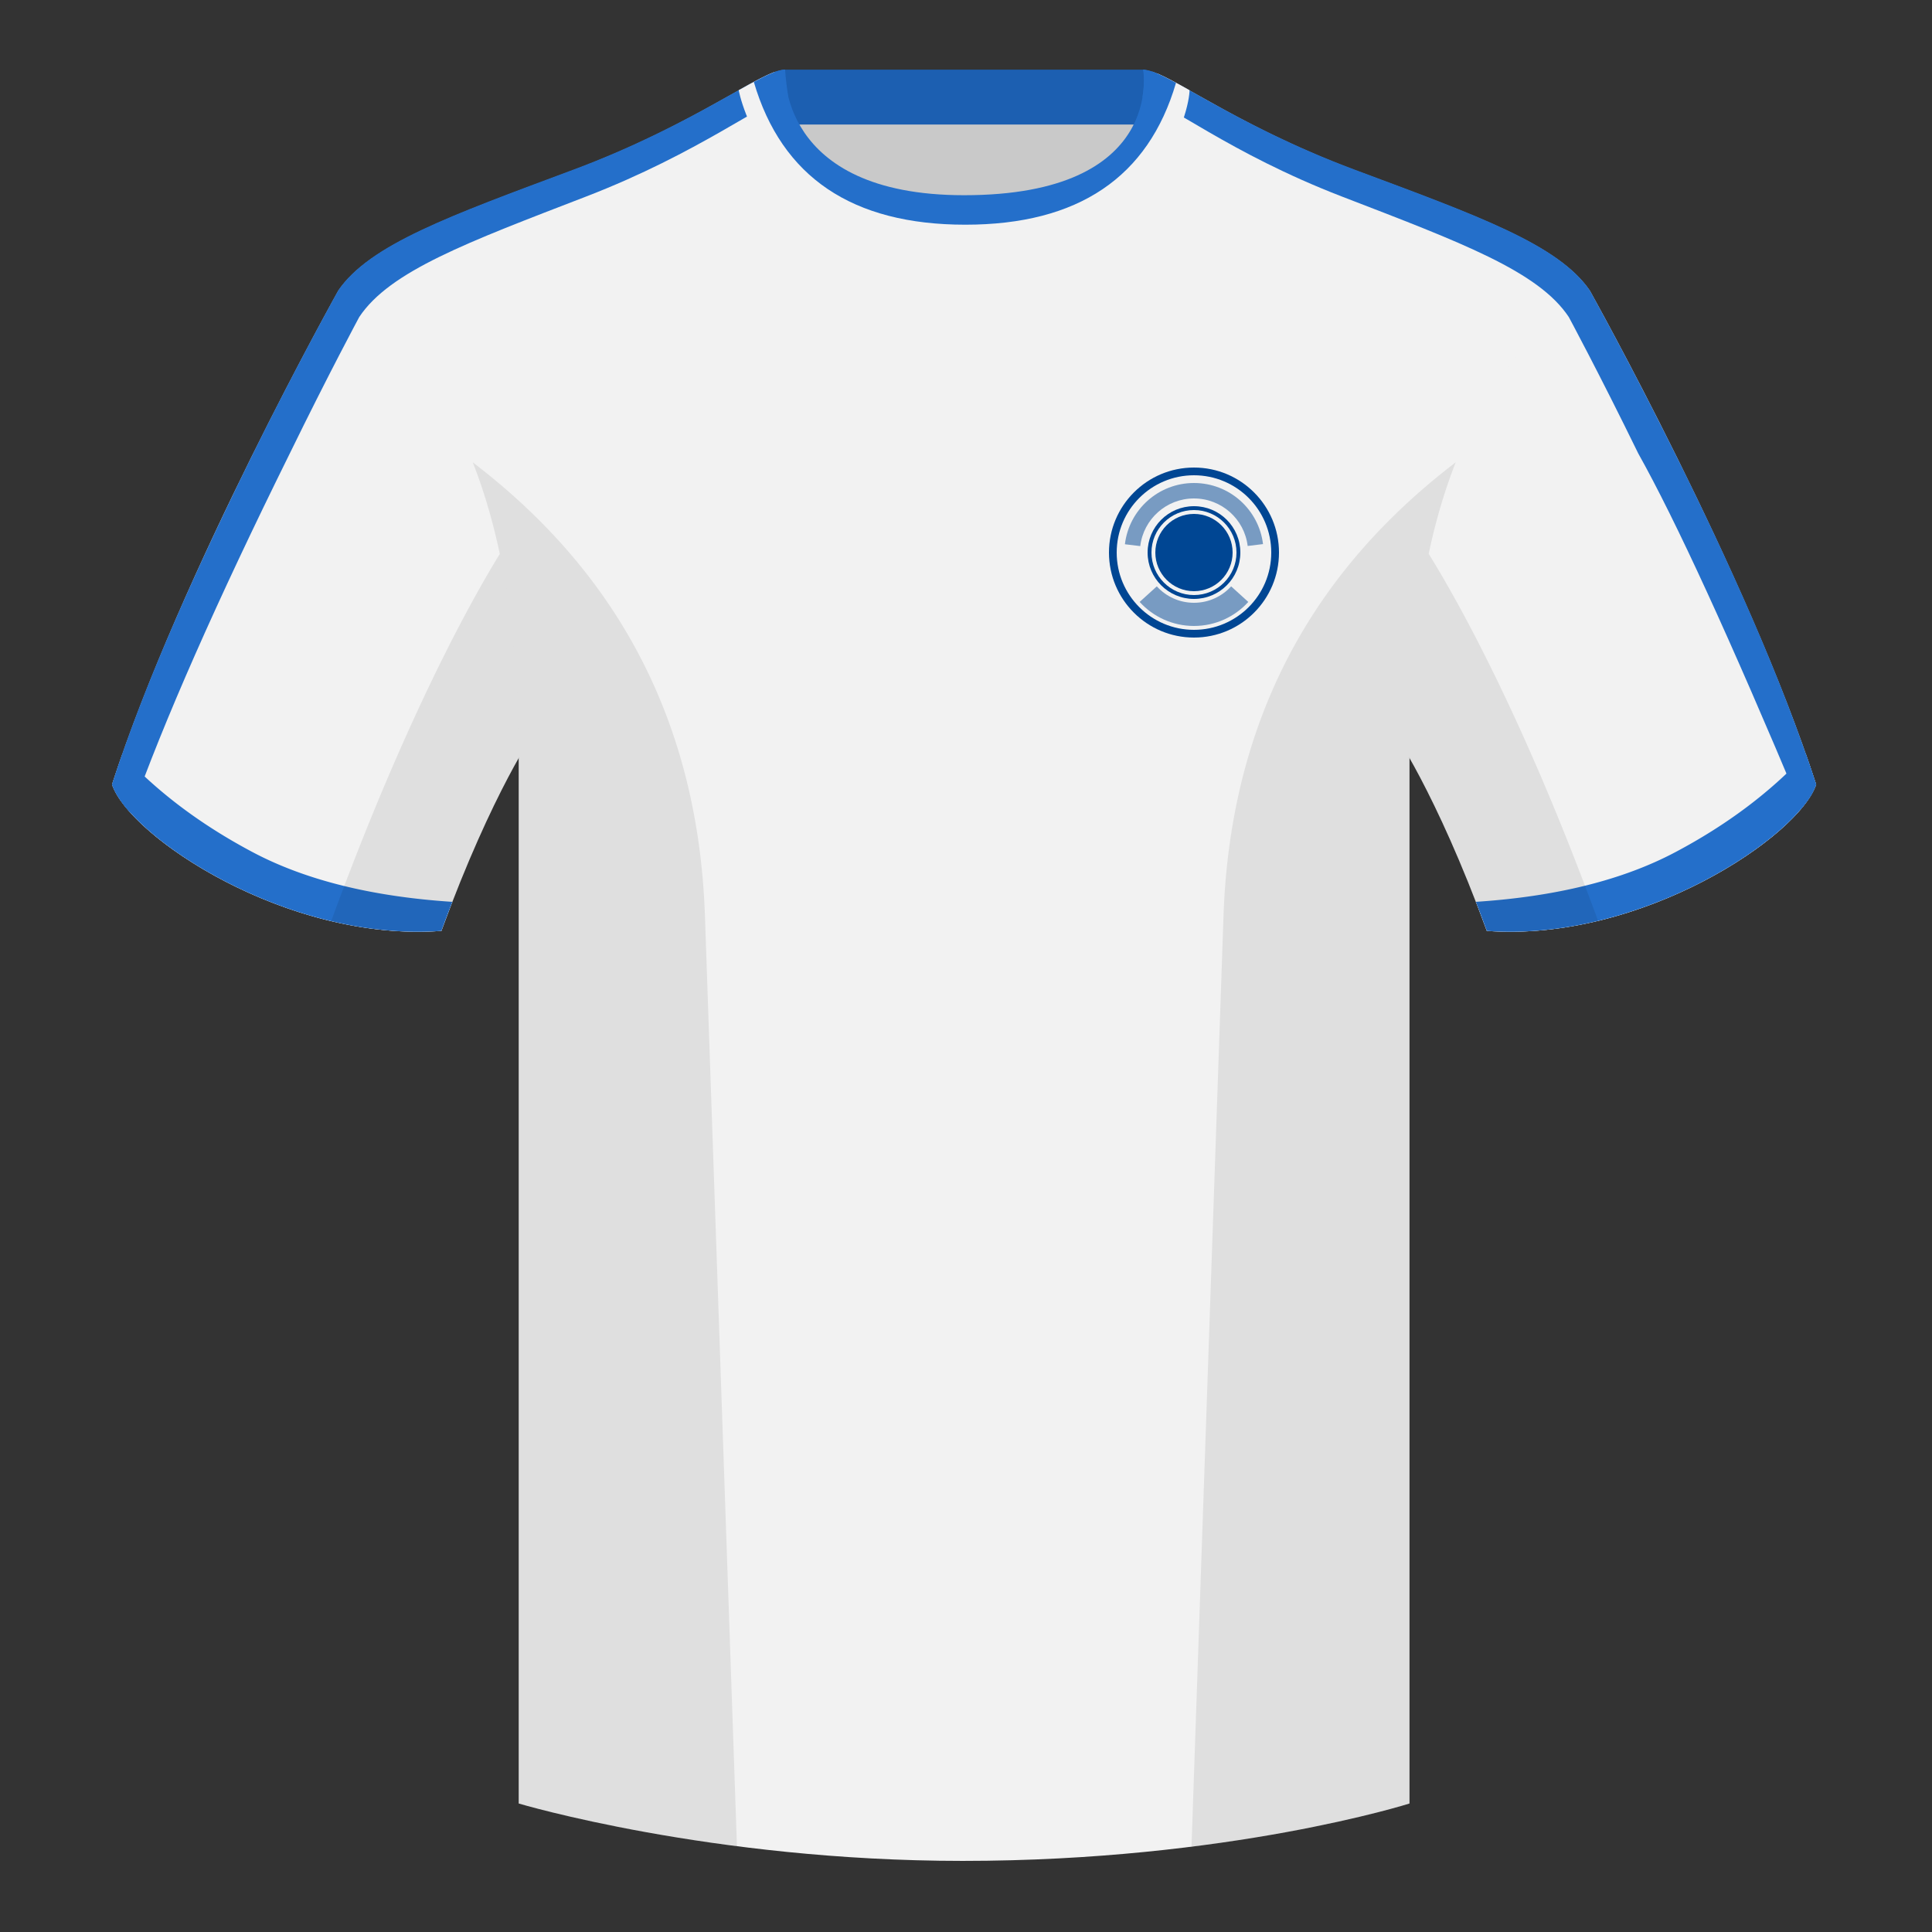 <?xml version="1.0" encoding="UTF-8"?><svg width="500" height="500" viewBox="0 0 500 500" xmlns="http://www.w3.org/2000/svg"><rect x="0" y="0" width="500" height="500" fill="#333333" stroke="none"/><g fill="none" fill-rule="evenodd"><path d="M0 0h500v500H0z"/><path fill="#C9C9C9" d="M203.003 109.223h93.643V21.928h-93.643z"/><path fill="#1C5FB1" d="M202.864 32.228h93.459v-14.2h-93.459z"/><path d="M87.547 75.258s-40.763 72.8-58.547 127.77c4.445 13.375 45.208 40.86 85.232 37.885 13.34-36.4 24.46-52 24.46-52s2.963-95.085-51.144-113.655m323.925 0s40.763 72.8 58.547 127.77c-4.445 13.375-45.208 40.86-85.232 37.885-13.34-36.4-24.46-52-24.46-52s-2.963-95.085 51.144-113.655" fill="#F2F2F2"/><path d="M249.511 57.703c-50.082 0-47.798-39.469-48.743-39.14-7.516 2.619-24.133 14.937-52.438 25.495-31.873 11.885-52.626 19.315-60.782 31.2 11.115 8.915 46.694 28.97 46.694 120.345v271.14s49.658 14.855 114.885 14.855c68.929 0 115.648-14.855 115.648-14.855v-271.14c0-91.375 35.58-111.43 46.699-120.345-8.157-11.885-28.91-19.315-60.782-31.2-28.36-10.577-44.982-22.919-52.478-25.511-.927-.318 4.177 39.156-48.703 39.156z" fill="#F2F2F2"/><path d="M467.353 195.129c.936 2.667 1.827 5.303 2.667 7.899-4.445 13.375-45.208 40.86-85.232 37.885a426.424 426.424 0 00-2.835-7.52c20.795-1.358 37.993-5.637 51.594-12.837 13.428-7.109 24.697-15.585 33.806-25.428zm-435.698.036c9.103 9.828 20.361 18.291 33.772 25.392 13.611 7.206 30.824 11.486 51.639 12.84a426.42 426.42 0 00-2.834 7.517c-40.025 2.975-80.787-24.51-85.232-37.885.836-2.585 1.723-5.209 2.655-7.864z" fill="#F2F2F2"/><path d="M467.353 195.129c.936 2.667 1.827 5.303 2.667 7.899-4.445 13.375-45.208 40.86-85.232 37.885a426.424 426.424 0 00-2.835-7.52c20.795-1.358 37.993-5.637 51.594-12.837 13.428-7.109 24.697-15.585 33.806-25.428zm-435.698.036c9.103 9.828 20.361 18.291 33.772 25.392 13.611 7.206 30.824 11.486 51.639 12.84a426.42 426.42 0 00-2.834 7.517c-40.025 2.975-80.787-24.51-85.232-37.885.836-2.585 1.723-5.209 2.655-7.864z" fill="#246FCA"/><path d="M75.025 117.298c10.132-20.75 17.944-35.245 17.944-35.245 7.882-11.885 27.937-19.315 58.747-31.2 29.359-11.33 45.835-24.635 52.265-25.865-.678-4.5-.798-6.883-.805-6.971-5.927 0-22.98 14.025-54.853 25.91-31.868 11.89-52.621 19.315-60.773 31.2 0 0-8.231 14.76-18.857 35.825C49.557 149.176 36.326 179.867 29 203.027c.3 1.058 1.008 2.41 2.123 4.055 1.115 1.645 2.051 2.777 2.807 3.396 8.386-23.684 22.085-54.745 41.095-93.181zm348.94.024c-10.132-20.75-17.958-35.269-17.958-35.269-7.882-11.885-27.937-19.315-58.747-31.2-29.359-11.33-45.149-24.497-51.58-25.727.678-4.5.325-6.505.189-7.038 5.927 0 22.91 13.955 54.783 25.84 31.868 11.89 52.621 19.315 60.773 31.2 0 0 8.231 14.76 18.857 35.825 18.389 36.304 31.635 66.996 39.738 92.074-.491 1.317-.977 2.346-1.458 3.088s-1.276 1.804-2.385 3.188c-18.427-43.992-32.498-74.652-42.213-91.981z" fill="#246FCA"/><path d="M307.852 23.345c-3.38-1.897-6.137-3.405-8.3-4.33-1.53-.654 2.174 34.78-50.043 34.78-48.52 0-48.078-35.552-49.245-35.104-2.268.871-5.286 2.515-9.093 4.654 0 0 7.368 40.38 58.403 40.38 51.478 0 58.278-35.895 58.278-40.38z" fill="#F2F2F2"/><path d="M295.847 18.026c1.785 0 4.597 1.29 8.503 3.405-7.174 24.481-25.348 36.721-54.522 36.721-29.263 0-47.509-12.315-54.738-36.944 3.69-1.983 6.365-3.182 8.086-3.182 0 0-2.185 32.495 46.335 32.495 52.217 0 46.335-32.495 46.335-32.495z" fill="#246FCA"/><path d="M413.584 238.323c-9.288 2.238-19.065 3.316-28.798 2.593-8.198-22.369-15.557-36.883-20.013-44.748v270.577s-21.102 6.71-55.866 11.11c-.182-.02-.363-.04-.544-.06 1.881-54.795 5.722-166.47 8.276-240.705 2.055-59.755 31.085-95.29 60.099-117.44-2.675 6.781-5.071 14.606-6.999 23.667 7.354 11.851 24.436 42.069 43.831 94.964.005.014.01.028.014.041zM190.717 477.795c-34.248-4.401-56.476-11.051-56.476-11.051V196.172c-4.456 7.867-11.814 22.379-20.01 44.743-9.633.716-19.309-.332-28.511-2.524a1.113 1.113 0 01.02-.097c19.377-52.847 36.305-83.066 43.61-94.944-1.929-9.075-4.328-16.912-7.006-23.701 29.014 22.15 58.044 57.685 60.099 117.44 2.554 74.235 6.396 185.91 8.276 240.705h-.002z" fill-opacity=".08" fill="#000"/><g transform="translate(287 121)"><circle fill="#004693" cx="22" cy="22" r="22"/><circle fill="#F2F2F2" cx="22" cy="22" r="20"/><path d="M31.619 30.745l4.44 4.036C32.583 38.602 27.572 41 22 41c-5.572 0-10.583-2.398-14.059-6.219l4.44-4.036C14.759 33.359 18.188 35 22 35c3.812 0 7.241-1.641 9.619-4.255zM22 4c9.2 0 16.788 6.902 17.868 15.811l-3.971.486C35.057 13.368 29.155 8 22 8 14.833 8 8.923 13.386 8.098 20.331l-3.972-.477C5.187 10.925 12.785 4 22 4z" fill="#789BC2"/><circle fill="#004693" cx="22" cy="22" r="12"/><circle fill="#F2F2F2" cx="22" cy="22" r="11"/><circle fill="#004693" cx="22" cy="22" r="10"/></g></g></svg>